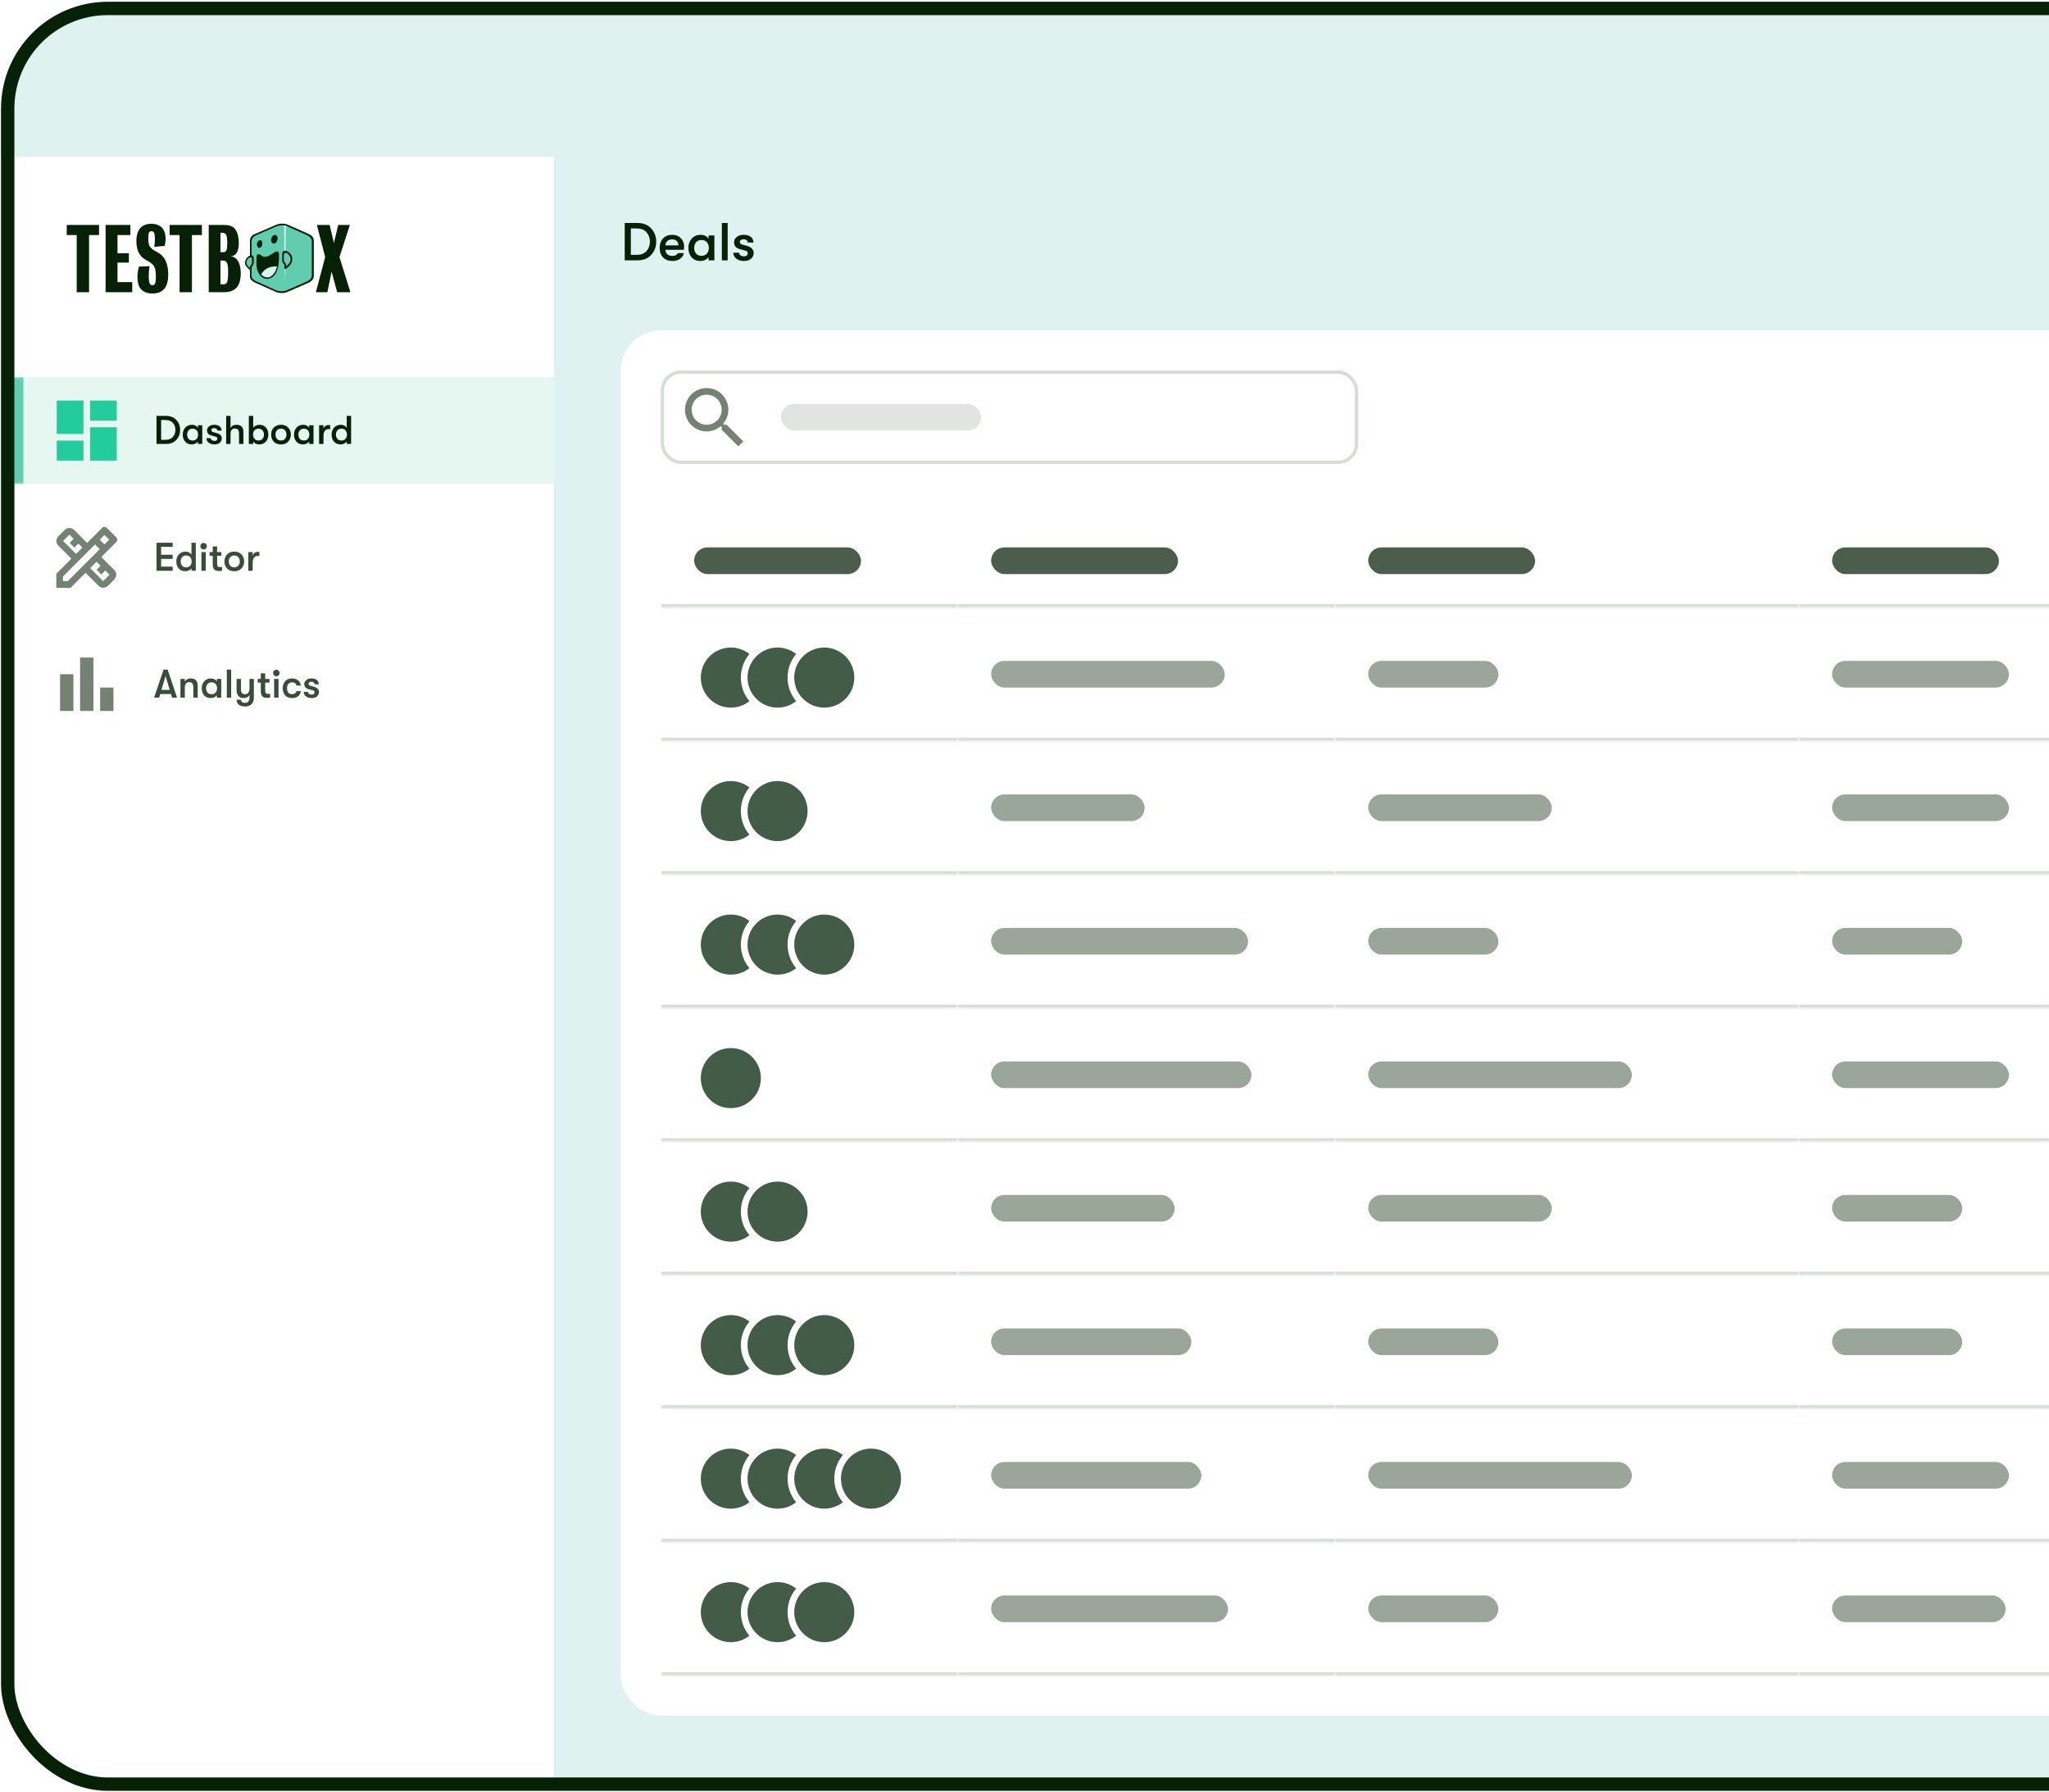<svg width="614" height="537" viewBox="0 0 614 537" fill="none" xmlns="http://www.w3.org/2000/svg">
<g clip-path="url(#clip0_4504_2453)">
<rect x="0.312" y="0.527" width="724" height="536" rx="32" fill="#E0F2EF"/>
<g filter="url(#filter0_d_4504_2453)">
<rect width="166" height="494" transform="translate(0 43)" fill="white"/>
<path d="M29.676 63.398V66.415H26.689V83.54H22.988V66.415H20V63.398H29.676Z" fill="#062106"/>
<path d="M39.627 80.524V83.54H31.643V63.398H39.072V66.415H35.212V71.87H38.623V74.676H35.212V80.524H39.627Z" fill="#062106"/>
<path d="M50.411 78.237C50.411 81.909 48.983 83.928 45.678 83.928C44.303 83.928 43.219 83.561 42.4 82.801C41.58 82.04 41.184 80.677 41.184 78.71C41.184 77.897 41.422 76.585 41.633 75.877L44.806 75.746C44.7 76.559 44.568 77.687 44.568 78.552C44.568 80.781 44.885 81.463 45.705 81.463C46.022 81.463 46.26 81.306 46.445 80.991C46.63 80.677 46.709 79.968 46.709 78.841C46.709 77.424 46.551 76.428 46.207 75.877C45.89 75.3 45.308 74.776 44.489 74.303L43.563 73.779C41.554 72.625 40.867 70.606 40.867 68.271C40.867 64.836 42.453 63.052 45.308 63.052C48.137 63.052 49.617 64.626 49.617 67.563C49.617 68.271 49.485 69.006 49.353 69.661L46.233 69.976C46.313 69.425 46.419 68.376 46.419 67.773C46.419 65.885 46.207 65.282 45.361 65.282C44.541 65.282 44.436 66.042 44.436 67.485C44.436 68.612 44.594 69.399 44.911 69.871C45.255 70.317 45.678 70.71 46.181 70.999L47.291 71.628C49.168 72.677 50.411 74.644 50.411 78.237Z" fill="#062106"/>
<path d="M60.5 63.398V66.415H57.513V83.54H53.812V66.415H50.824V63.398H60.5Z" fill="#062106"/>
<path d="M72.143 77.849C72.143 82.019 70.266 83.54 67.093 83.54H62.546V63.398H67.119C68.864 63.398 70.028 63.897 70.636 64.893C71.244 65.864 71.561 67.228 71.561 68.932C71.561 71.371 70.662 72.735 69.049 72.814C70.821 72.814 72.143 74.597 72.143 77.849ZM68.362 77.456C68.362 75.253 68.098 74.073 66.934 74.073H66.062V81.18H66.987C67.542 81.18 67.886 80.944 68.071 80.472C68.256 79.973 68.362 78.977 68.362 77.456ZM68.098 68.985C68.098 66.65 67.86 65.759 66.696 65.759H66.062V71.555H66.961C67.886 71.555 68.098 70.689 68.098 68.985Z" fill="#062106"/>
<path d="M101.722 73.023L105 83.54H101.034L99.369 77.377L98.1 83.54H94.663L97.439 72.997L94.954 63.398H98.787L100.056 68.801L101.352 63.398H104.841L101.722 73.023Z" fill="#062106"/>
<path d="M84.539 63C83.861 63 83.111 63.193 82.897 63.29L76.366 66.116C76.366 66.116 75.705 66.357 75.332 66.841C74.958 67.325 74.903 67.856 74.903 68.182C74.903 68.508 74.903 72.567 74.903 72.567C74.491 72.777 74.032 73.105 73.813 73.468C73.527 73.939 73.242 74.742 73.598 75.503C74.063 76.266 74.563 76.593 74.903 76.879V78.908C74.932 79.314 75.042 79.524 75.117 79.633C75.192 79.741 75.474 80.176 76.224 80.575L82.54 83.401C83.468 83.872 85.039 83.909 85.93 83.546L88.535 82.423L92.568 80.647C93.025 80.444 93.425 80.079 93.567 79.922C93.853 79.575 94.032 79.162 94.032 78.691V68.037C93.996 67.457 93.764 67.095 93.603 66.877C93.512 66.754 93.282 66.479 92.39 66.044L86.573 63.471C85.688 63.065 85.217 63 84.539 63Z" fill="#062106"/>
<path d="M84.474 63.514C83.833 63.514 83.126 63.697 82.924 63.789L76.757 66.474C76.757 66.474 76.141 66.695 75.78 67.163C75.419 67.63 75.376 68.127 75.376 68.437C75.376 68.746 75.369 73.061 75.369 73.061C74.792 73.061 74.35 73.411 74.129 73.753C73.87 74.154 73.691 74.847 74.084 75.466C74.548 76.086 75.084 76.486 75.376 76.559V78.626C75.403 79.012 75.507 79.212 75.578 79.315C75.648 79.418 75.915 79.831 76.622 80.21L82.587 82.895C83.463 83.343 84.945 83.377 85.788 83.033L88.248 81.966L92.056 80.279C92.487 80.086 92.864 79.739 92.999 79.59C93.269 79.26 93.438 78.867 93.438 78.42V68.299C93.404 67.748 93.185 67.404 93.033 67.197C92.947 67.08 92.73 66.819 91.887 66.406L86.395 63.961C85.559 63.576 85.114 63.514 84.474 63.514Z" fill="#62CCAE"/>
<path d="M75.375 72.444C75.541 72.493 76.005 72.719 76.034 73.22C76.105 75.032 76.034 75.253 75.571 75.845C75.519 75.911 75.428 75.99 75.382 76.215V76.948H74.877V75.99C74.877 75.879 74.913 75.732 75.055 75.585C75.233 75.4 75.45 75.106 75.499 74.736C75.535 74.144 75.499 73.59 75.464 73.257C75.44 73.034 75.143 73.035 74.95 73.109L74.767 73.163C74.739 73.176 74.716 73.185 74.701 73.183L75.375 72.444Z" fill="#062106"/>
<path d="M78.567 69.316C78.46 69.955 77.983 70.373 77.537 70.254C77.091 70.134 76.894 69.52 77.042 68.883C77.167 68.345 77.597 67.858 78.072 67.945C78.518 68.065 78.686 68.607 78.567 69.316Z" fill="#062106"/>
<path d="M83.115 67.883C82.935 68.607 82.409 69.086 81.876 68.953C81.342 68.819 81.109 68.124 81.289 67.399C81.555 66.704 82.032 66.272 82.555 66.398C83.089 66.531 83.295 67.159 83.115 67.883Z" fill="#062106"/>
<path d="M77.351 72.16C77.065 72.244 76.875 72.598 76.875 72.889L76.822 74.823C76.822 77.768 78.234 79.004 79.188 79.404C80.799 79.957 82.056 78.786 82.508 78.095C83.34 76.823 83.603 74.786 83.603 73.514V72.023C83.603 71.441 83.239 71.337 83.083 71.321C82.8 71.292 82.447 71.492 82.305 71.576C81.881 71.831 81.044 72.387 80.643 72.597C80.007 72.932 79.299 72.97 78.946 72.889C78.692 72.831 78.411 72.623 78.199 72.46C77.86 72.198 77.638 72.076 77.351 72.16Z" fill="#062106"/>
<path d="M83.01 75.829C79.976 75.685 78.762 77.285 78.262 78.212C79.147 79.252 80.39 79.187 80.796 79.006C82.296 78.341 82.867 76.587 83.01 75.829Z" fill="#D7F5EC"/>
<path fill-rule="evenodd" clip-rule="evenodd" d="M84.79 63.514C84.978 63.633 85.184 63.901 85.184 64.42V71.137C85.295 71.108 85.484 71.125 85.565 71.137L85.634 64.602C85.634 64.432 85.634 64.164 85.772 64.018C85.869 63.917 85.994 63.857 86.147 63.861C85.591 63.614 85.216 63.535 84.79 63.514Z" fill="#D7F5EC"/>
<path d="M85.277 80.56L85.213 76.337C85.309 76.482 85.404 76.55 85.468 76.55L85.404 80.56C85.404 80.632 85.381 80.668 85.341 80.668C85.3 80.668 85.277 80.632 85.277 80.56Z" fill="url(#paint0_linear_4504_2453)"/>
<path d="M84.54 73.843C84.575 74.831 85.019 75.116 85.218 75.275V76.372C85.275 76.635 85.526 76.633 85.641 76.555C86.29 76.116 86.832 75.642 87.327 74.834C87.715 74.026 87.609 73.034 87.433 72.668C87.238 72.264 87.009 71.934 86.48 71.53C86.022 71.163 85.483 71.105 85.174 71.163C84.787 71.236 84.61 71.569 84.575 72.118L84.54 73.843Z" fill="#062106"/>
<path d="M85.072 72.522L85.046 73.834C85.072 74.412 85.391 74.755 85.597 74.921C85.709 75.024 85.711 75.14 85.719 75.285V75.624C85.719 75.756 85.77 75.755 85.815 75.719C86.227 75.394 86.718 74.975 86.963 74.34C87.103 73.977 87.167 73.249 86.873 72.813C86.451 72.186 85.974 71.712 85.493 71.758C85.146 71.792 85.072 72.181 85.072 72.522Z" fill="#62CCAE"/>
<mask id="path-20-inside-1_4504_2453" fill="white">
<path d="M4 109H166V141H4V109Z"/>
</mask>
<path d="M4 109H166V141H4V109Z" fill="#62CCAE" fill-opacity="0.16"/>
<path d="M4 141H7V109H4H1V141H4Z" fill="#62CCAE" mask="url(#path-20-inside-1_4504_2453)"/>
<path d="M17 126H25V116H17V126ZM17 134H25V128H17V134ZM27 134H35V124H27V134ZM27 116V122H35V116H27Z" fill="#23CD9B"/>
<path d="M46.9 129V120.6H49.744C51.072 120.6 52.108 121.012 52.852 121.836C53.604 122.652 53.98 123.64 53.98 124.8C53.98 125.96 53.604 126.952 52.852 127.776C52.108 128.592 51.072 129 49.744 129H46.9ZM48.28 127.764H49.624C50.584 127.764 51.312 127.476 51.808 126.9C52.312 126.324 52.564 125.624 52.564 124.8C52.564 123.976 52.312 123.276 51.808 122.7C51.312 122.124 50.584 121.836 49.624 121.836H48.28V127.764ZM57.512 129.144C56.64 129.144 55.964 128.868 55.484 128.316C55.004 127.764 54.764 127.06 54.764 126.204C54.764 125.356 55.016 124.656 55.52 124.104C56.024 123.544 56.7 123.264 57.548 123.264C57.924 123.264 58.268 123.344 58.58 123.504C58.892 123.664 59.132 123.884 59.3 124.164V123.408H60.608V129H59.3V128.244C59.14 128.516 58.888 128.736 58.544 128.904C58.208 129.064 57.864 129.144 57.512 129.144ZM57.704 127.98C58.24 127.98 58.648 127.812 58.928 127.476C59.216 127.14 59.36 126.716 59.36 126.204C59.36 125.692 59.216 125.268 58.928 124.932C58.648 124.596 58.24 124.428 57.704 124.428C57.2 124.428 56.8 124.596 56.504 124.932C56.216 125.26 56.072 125.684 56.072 126.204C56.072 126.724 56.216 127.152 56.504 127.488C56.8 127.816 57.2 127.98 57.704 127.98ZM64.241 129.144C63.537 129.144 62.965 128.964 62.525 128.604C62.085 128.244 61.865 127.804 61.865 127.284H63.173C63.173 127.524 63.277 127.72 63.485 127.872C63.701 128.024 63.977 128.1 64.313 128.1C64.561 128.1 64.757 128.04 64.901 127.92C65.045 127.8 65.117 127.64 65.117 127.44C65.117 127.12 64.977 126.924 64.697 126.852L63.257 126.456C62.449 126.232 62.045 125.716 62.045 124.908C62.045 124.444 62.245 124.056 62.645 123.744C63.045 123.424 63.561 123.264 64.193 123.264C64.905 123.264 65.449 123.424 65.825 123.744C66.209 124.064 66.401 124.484 66.401 125.004H65.117C65.117 124.772 65.029 124.592 64.853 124.464C64.685 124.328 64.449 124.26 64.145 124.26C63.913 124.26 63.721 124.316 63.569 124.428C63.417 124.532 63.341 124.668 63.341 124.836C63.341 125.14 63.501 125.34 63.821 125.436L65.153 125.82C65.537 125.932 65.849 126.124 66.089 126.396C66.329 126.66 66.449 126.968 66.449 127.32C66.449 127.864 66.253 128.304 65.861 128.64C65.477 128.976 64.937 129.144 64.241 129.144ZM70.902 123.264C72.262 123.264 72.942 124.004 72.942 125.484V129H71.634V126.084C71.634 125.476 71.542 125.04 71.358 124.776C71.174 124.512 70.858 124.38 70.41 124.38C69.986 124.38 69.658 124.516 69.426 124.788C69.194 125.052 69.078 125.432 69.078 125.928V129H67.77V120.6H69.078V124.188C69.438 123.572 70.046 123.264 70.902 123.264ZM77.747 123.264C78.547 123.264 79.191 123.536 79.679 124.08C80.167 124.616 80.411 125.324 80.411 126.204C80.411 127.068 80.155 127.776 79.643 128.328C79.131 128.872 78.471 129.144 77.663 129.144C77.295 129.144 76.947 129.064 76.619 128.904C76.291 128.736 76.043 128.516 75.875 128.244V129H74.567V120.6H75.875V124.164C76.043 123.892 76.299 123.676 76.643 123.516C76.987 123.348 77.355 123.264 77.747 123.264ZM77.471 127.98C77.951 127.98 78.343 127.816 78.647 127.488C78.951 127.152 79.103 126.724 79.103 126.204C79.103 125.684 78.951 125.26 78.647 124.932C78.343 124.596 77.951 124.428 77.471 124.428C76.975 124.428 76.575 124.592 76.271 124.92C75.967 125.248 75.815 125.676 75.815 126.204C75.815 126.732 75.967 127.16 76.271 127.488C76.575 127.816 76.975 127.98 77.471 127.98ZM86.348 128.316C85.82 128.868 85.104 129.144 84.2 129.144C83.296 129.144 82.576 128.868 82.04 128.316C81.512 127.756 81.248 127.052 81.248 126.204C81.248 125.356 81.512 124.656 82.04 124.104C82.576 123.544 83.296 123.264 84.2 123.264C85.104 123.264 85.82 123.544 86.348 124.104C86.884 124.656 87.152 125.356 87.152 126.204C87.152 127.052 86.884 127.756 86.348 128.316ZM82.988 127.488C83.284 127.816 83.688 127.98 84.2 127.98C84.712 127.98 85.112 127.816 85.4 127.488C85.696 127.16 85.844 126.732 85.844 126.204C85.844 125.676 85.696 125.248 85.4 124.92C85.112 124.592 84.712 124.428 84.2 124.428C83.688 124.428 83.284 124.592 82.988 124.92C82.7 125.248 82.556 125.676 82.556 126.204C82.556 126.732 82.7 127.16 82.988 127.488ZM90.852 129.144C89.98 129.144 89.304 128.868 88.824 128.316C88.344 127.764 88.104 127.06 88.104 126.204C88.104 125.356 88.356 124.656 88.86 124.104C89.364 123.544 90.04 123.264 90.888 123.264C91.264 123.264 91.608 123.344 91.92 123.504C92.232 123.664 92.472 123.884 92.64 124.164V123.408H93.948V129H92.64V128.244C92.48 128.516 92.228 128.736 91.884 128.904C91.548 129.064 91.204 129.144 90.852 129.144ZM91.044 127.98C91.58 127.98 91.988 127.812 92.268 127.476C92.556 127.14 92.7 126.716 92.7 126.204C92.7 125.692 92.556 125.268 92.268 124.932C91.988 124.596 91.58 124.428 91.044 124.428C90.54 124.428 90.14 124.596 89.844 124.932C89.556 125.26 89.412 125.684 89.412 126.204C89.412 126.724 89.556 127.152 89.844 127.488C90.14 127.816 90.54 127.98 91.044 127.98ZM95.625 129V123.408H96.933V124.488C97.029 124.112 97.217 123.828 97.497 123.636C97.777 123.436 98.085 123.336 98.421 123.336C98.637 123.336 98.809 123.352 98.937 123.384V124.584C98.801 124.568 98.629 124.56 98.421 124.56C97.957 124.56 97.593 124.732 97.329 125.076C97.065 125.412 96.933 125.896 96.933 126.528V129H95.625ZM103.901 120.6H105.209V129H103.901V128.244C103.741 128.516 103.489 128.736 103.145 128.904C102.809 129.064 102.465 129.144 102.113 129.144C101.241 129.144 100.565 128.868 100.085 128.316C99.605 127.764 99.365 127.06 99.365 126.204C99.365 125.356 99.617 124.656 100.121 124.104C100.625 123.544 101.301 123.264 102.149 123.264C102.525 123.264 102.869 123.344 103.181 123.504C103.493 123.664 103.733 123.884 103.901 124.164V120.6ZM102.305 127.98C102.841 127.98 103.249 127.812 103.529 127.476C103.817 127.14 103.961 126.716 103.961 126.204C103.961 125.692 103.817 125.268 103.529 124.932C103.249 124.596 102.841 124.428 102.305 124.428C101.801 124.428 101.401 124.596 101.105 124.932C100.817 125.26 100.673 125.684 100.673 126.204C100.673 126.724 100.817 127.152 101.105 127.488C101.401 127.816 101.801 127.98 102.305 127.98Z" fill="#062106"/>
<path d="M34.839 158.401C35.229 158.011 35.229 157.381 34.839 156.991L32.009 154.161C31.619 153.771 30.989 153.771 30.599 154.161L26.109 158.651L22.219 154.761C21.439 153.981 20.169 153.981 19.389 154.761L17.489 156.661C16.709 157.441 16.709 158.711 17.489 159.491L21.379 163.381L16.869 167.891V172.131H21.109L25.629 167.611L29.519 171.501C30.469 172.451 31.749 172.101 32.349 171.501L34.249 169.601C35.029 168.821 35.029 167.551 34.249 166.771L30.359 162.881L34.839 158.401ZM18.909 158.071L20.799 156.171L22.069 157.441L20.889 158.631L22.299 160.041L23.489 158.851L24.689 160.051L22.789 161.951L18.909 158.071ZM30.139 165.511L28.949 166.701L30.359 168.111L31.549 166.921L32.819 168.191L30.919 170.091L27.029 166.201L28.929 164.301L30.139 165.511ZM20.279 170.131H18.869V168.721L28.479 159.111L29.889 160.521L20.279 170.131ZM29.889 157.691L31.299 156.281L32.709 157.691L31.299 159.101L29.889 157.691Z" fill="#062106" fill-opacity="0.56"/>
<path opacity="0.8" d="M46.9 167V158.6H51.748V159.836H48.28V162.212H51.748V163.448H48.28V165.764H51.748V167H46.9ZM57.366 158.6H58.674V167H57.366V166.244C57.206 166.516 56.954 166.736 56.61 166.904C56.274 167.064 55.93 167.144 55.578 167.144C54.706 167.144 54.03 166.868 53.55 166.316C53.07 165.764 52.83 165.06 52.83 164.204C52.83 163.356 53.082 162.656 53.586 162.104C54.09 161.544 54.766 161.264 55.614 161.264C55.99 161.264 56.334 161.344 56.646 161.504C56.958 161.664 57.198 161.884 57.366 162.164V158.6ZM55.77 165.98C56.306 165.98 56.714 165.812 56.994 165.476C57.282 165.14 57.426 164.716 57.426 164.204C57.426 163.692 57.282 163.268 56.994 162.932C56.714 162.596 56.306 162.428 55.77 162.428C55.266 162.428 54.866 162.596 54.57 162.932C54.282 163.26 54.138 163.684 54.138 164.204C54.138 164.724 54.282 165.152 54.57 165.488C54.866 165.816 55.266 165.98 55.77 165.98ZM61.708 160.328C61.524 160.512 61.292 160.604 61.012 160.604C60.732 160.604 60.5 160.512 60.316 160.328C60.132 160.136 60.04 159.904 60.04 159.632C60.04 159.36 60.132 159.132 60.316 158.948C60.5 158.756 60.732 158.66 61.012 158.66C61.292 158.66 61.524 158.756 61.708 158.948C61.892 159.132 61.984 159.36 61.984 159.632C61.984 159.904 61.892 160.136 61.708 160.328ZM60.352 167V161.408H61.66V167H60.352ZM65.872 165.896C66.136 165.896 66.356 165.88 66.532 165.848V167C66.26 167.048 65.936 167.072 65.56 167.072C65.344 167.072 65.156 167.056 64.996 167.024C64.836 166.992 64.648 166.92 64.432 166.808C64.216 166.688 64.048 166.484 63.928 166.196C63.808 165.908 63.748 165.544 63.748 165.104V162.5H62.8V161.408H63.748V159.716H65.056V161.408H66.34V162.5H65.056V164.804C65.056 165.252 65.12 165.548 65.248 165.692C65.376 165.828 65.584 165.896 65.872 165.896ZM72.356 166.316C71.828 166.868 71.112 167.144 70.208 167.144C69.304 167.144 68.584 166.868 68.048 166.316C67.52 165.756 67.256 165.052 67.256 164.204C67.256 163.356 67.52 162.656 68.048 162.104C68.584 161.544 69.304 161.264 70.208 161.264C71.112 161.264 71.828 161.544 72.356 162.104C72.892 162.656 73.16 163.356 73.16 164.204C73.16 165.052 72.892 165.756 72.356 166.316ZM68.996 165.488C69.292 165.816 69.696 165.98 70.208 165.98C70.72 165.98 71.12 165.816 71.408 165.488C71.704 165.16 71.852 164.732 71.852 164.204C71.852 163.676 71.704 163.248 71.408 162.92C71.12 162.592 70.72 162.428 70.208 162.428C69.696 162.428 69.292 162.592 68.996 162.92C68.708 163.248 68.564 163.676 68.564 164.204C68.564 164.732 68.708 165.16 68.996 165.488ZM74.414 167V161.408H75.722V162.488C75.818 162.112 76.006 161.828 76.286 161.636C76.566 161.436 76.874 161.336 77.21 161.336C77.426 161.336 77.598 161.352 77.726 161.384V162.584C77.59 162.568 77.418 162.56 77.21 162.56C76.746 162.56 76.382 162.732 76.118 163.076C75.854 163.412 75.722 163.896 75.722 164.528V167H74.414Z" fill="#062106"/>
<path d="M22 198H18V209H22V198Z" fill="#062106" fill-opacity="0.56"/>
<path d="M34 202H30V209H34V202Z" fill="#062106" fill-opacity="0.56"/>
<path d="M28 193H24V209H28V193Z" fill="#062106" fill-opacity="0.56"/>
<path opacity="0.8" d="M51.556 205L51.232 203.932H48.004L47.68 205H46.18L49.012 196.6H50.224L53.056 205H51.556ZM48.364 202.696H50.86L49.612 198.532L48.364 202.696ZM54.071 205V199.408H55.379V200.188C55.739 199.572 56.346 199.264 57.203 199.264C58.562 199.264 59.242 200.004 59.242 201.484V205H57.934V202.084C57.934 201.476 57.843 201.04 57.658 200.776C57.474 200.512 57.158 200.38 56.711 200.38C56.286 200.38 55.959 200.516 55.727 200.788C55.495 201.052 55.379 201.432 55.379 201.928V205H54.071ZM63.195 205.144C62.323 205.144 61.647 204.868 61.167 204.316C60.687 203.764 60.447 203.06 60.447 202.204C60.447 201.356 60.699 200.656 61.203 200.104C61.707 199.544 62.383 199.264 63.231 199.264C63.607 199.264 63.951 199.344 64.263 199.504C64.575 199.664 64.815 199.884 64.983 200.164V199.408H66.291V205H64.983V204.244C64.823 204.516 64.571 204.736 64.227 204.904C63.891 205.064 63.547 205.144 63.195 205.144ZM63.387 203.98C63.923 203.98 64.331 203.812 64.611 203.476C64.899 203.14 65.043 202.716 65.043 202.204C65.043 201.692 64.899 201.268 64.611 200.932C64.331 200.596 63.923 200.428 63.387 200.428C62.883 200.428 62.483 200.596 62.187 200.932C61.899 201.26 61.755 201.684 61.755 202.204C61.755 202.724 61.899 203.152 62.187 203.488C62.483 203.816 62.883 203.98 63.387 203.98ZM67.969 205V196.6H69.277V205H67.969ZM74.761 199.408H76.069V205.024C76.069 205.88 75.825 206.544 75.337 207.016C74.865 207.448 74.233 207.664 73.441 207.664C72.617 207.664 71.977 207.472 71.521 207.088C71.121 206.736 70.913 206.252 70.897 205.636H72.217C72.249 205.956 72.353 206.192 72.529 206.344C72.713 206.504 73.009 206.584 73.417 206.584C73.833 206.584 74.161 206.448 74.401 206.176C74.641 205.912 74.761 205.496 74.761 204.928V204.22C74.401 204.836 73.801 205.144 72.961 205.144C72.297 205.144 71.785 204.932 71.425 204.508C71.073 204.076 70.897 203.512 70.897 202.816V199.408H72.205V202.54C72.205 203.508 72.609 203.992 73.417 203.992C73.857 203.992 74.189 203.836 74.413 203.524C74.645 203.212 74.761 202.804 74.761 202.3V199.408ZM80.286 203.896C80.55 203.896 80.77 203.88 80.946 203.848V205C80.674 205.048 80.35 205.072 79.974 205.072C79.758 205.072 79.57 205.056 79.41 205.024C79.25 204.992 79.062 204.92 78.846 204.808C78.63 204.688 78.462 204.484 78.342 204.196C78.222 203.908 78.162 203.544 78.162 203.104V200.5H77.214V199.408H78.162V197.716H79.47V199.408H80.754V200.5H79.47V202.804C79.47 203.252 79.534 203.548 79.662 203.692C79.79 203.828 79.998 203.896 80.286 203.896ZM83.505 198.328C83.321 198.512 83.089 198.604 82.809 198.604C82.529 198.604 82.297 198.512 82.113 198.328C81.929 198.136 81.837 197.904 81.837 197.632C81.837 197.36 81.929 197.132 82.113 196.948C82.297 196.756 82.529 196.66 82.809 196.66C83.089 196.66 83.321 196.756 83.505 196.948C83.689 197.132 83.781 197.36 83.781 197.632C83.781 197.904 83.689 198.136 83.505 198.328ZM82.149 205V199.408H83.457V205H82.149ZM87.501 205.144C86.645 205.144 85.965 204.876 85.461 204.34C84.965 203.796 84.717 203.084 84.717 202.204C84.717 201.324 84.965 200.616 85.461 200.08C85.965 199.536 86.645 199.264 87.501 199.264C88.269 199.264 88.885 199.46 89.349 199.852C89.821 200.236 90.089 200.752 90.153 201.4H88.845C88.701 200.752 88.253 200.428 87.501 200.428C87.037 200.428 86.673 200.584 86.409 200.896C86.153 201.2 86.025 201.636 86.025 202.204C86.025 202.772 86.153 203.212 86.409 203.524C86.673 203.828 87.037 203.98 87.501 203.98C88.245 203.98 88.693 203.676 88.845 203.068H90.153C90.089 203.7 89.821 204.204 89.349 204.58C88.885 204.956 88.269 205.144 87.501 205.144ZM93.374 205.144C92.67 205.144 92.098 204.964 91.658 204.604C91.218 204.244 90.998 203.804 90.998 203.284H92.306C92.306 203.524 92.41 203.72 92.618 203.872C92.834 204.024 93.11 204.1 93.446 204.1C93.694 204.1 93.89 204.04 94.034 203.92C94.178 203.8 94.25 203.64 94.25 203.44C94.25 203.12 94.11 202.924 93.83 202.852L92.39 202.456C91.582 202.232 91.178 201.716 91.178 200.908C91.178 200.444 91.378 200.056 91.778 199.744C92.178 199.424 92.694 199.264 93.326 199.264C94.038 199.264 94.582 199.424 94.958 199.744C95.342 200.064 95.534 200.484 95.534 201.004H94.25C94.25 200.772 94.162 200.592 93.986 200.464C93.818 200.328 93.582 200.26 93.278 200.26C93.046 200.26 92.854 200.316 92.702 200.428C92.55 200.532 92.474 200.668 92.474 200.836C92.474 201.14 92.634 201.34 92.954 201.436L94.286 201.82C94.67 201.932 94.982 202.124 95.222 202.396C95.462 202.66 95.582 202.968 95.582 203.32C95.582 203.864 95.386 204.304 94.994 204.64C94.61 204.976 94.07 205.144 93.374 205.144Z" fill="#062106"/>
</g>
<path d="M187.2 78V66.8H190.992C192.763 66.8 194.144 67.349 195.136 68.448C196.139 69.536 196.64 70.853 196.64 72.4C196.64 73.947 196.139 75.269 195.136 76.368C194.144 77.456 192.763 78 190.992 78H187.2ZM189.04 76.352H190.832C192.112 76.352 193.083 75.968 193.744 75.2C194.416 74.432 194.752 73.499 194.752 72.4C194.752 71.301 194.416 70.368 193.744 69.6C193.083 68.832 192.112 68.448 190.832 68.448H189.04V76.352ZM204.997 73.888C204.997 74.08 204.981 74.4 204.949 74.848H199.413C199.434 75.435 199.626 75.888 199.989 76.208C200.352 76.517 200.853 76.672 201.493 76.672C202.314 76.672 202.869 76.389 203.157 75.824H204.917C204.8 76.517 204.421 77.088 203.781 77.536C203.152 77.973 202.389 78.192 201.493 78.192C200.32 78.192 199.392 77.84 198.709 77.136C198.026 76.432 197.685 75.477 197.685 74.272C197.685 73.077 198.021 72.128 198.693 71.424C199.376 70.709 200.288 70.352 201.429 70.352C202.496 70.352 203.354 70.683 204.005 71.344C204.666 71.995 204.997 72.843 204.997 73.888ZM199.413 73.52H203.285C203.274 72.944 203.104 72.501 202.773 72.192C202.453 71.883 201.994 71.728 201.397 71.728C200.789 71.728 200.309 71.893 199.957 72.224C199.605 72.555 199.424 72.987 199.413 73.52ZM209.943 78.192C208.78 78.192 207.879 77.824 207.239 77.088C206.599 76.352 206.279 75.413 206.279 74.272C206.279 73.141 206.615 72.208 207.287 71.472C207.959 70.725 208.86 70.352 209.991 70.352C210.492 70.352 210.951 70.459 211.367 70.672C211.783 70.885 212.103 71.179 212.327 71.552V70.544H214.071V78H212.327V76.992C212.113 77.355 211.777 77.648 211.319 77.872C210.871 78.085 210.412 78.192 209.943 78.192ZM210.199 76.64C210.913 76.64 211.457 76.416 211.831 75.968C212.215 75.52 212.407 74.955 212.407 74.272C212.407 73.589 212.215 73.024 211.831 72.576C211.457 72.128 210.913 71.904 210.199 71.904C209.527 71.904 208.993 72.128 208.599 72.576C208.215 73.013 208.023 73.579 208.023 74.272C208.023 74.965 208.215 75.536 208.599 75.984C208.993 76.421 209.527 76.64 210.199 76.64ZM216.308 78V66.8H218.052V78H216.308ZM222.9 78.192C221.961 78.192 221.199 77.952 220.612 77.472C220.025 76.992 219.732 76.405 219.732 75.712H221.476C221.476 76.032 221.615 76.293 221.892 76.496C222.18 76.699 222.548 76.8 222.996 76.8C223.327 76.8 223.588 76.72 223.78 76.56C223.972 76.4 224.068 76.187 224.068 75.92C224.068 75.493 223.881 75.232 223.508 75.136L221.588 74.608C220.511 74.309 219.972 73.621 219.972 72.544C219.972 71.925 220.239 71.408 220.772 70.992C221.305 70.565 221.993 70.352 222.836 70.352C223.785 70.352 224.511 70.565 225.012 70.992C225.524 71.419 225.78 71.979 225.78 72.672H224.068C224.068 72.363 223.951 72.123 223.716 71.952C223.492 71.771 223.177 71.68 222.772 71.68C222.463 71.68 222.207 71.755 222.004 71.904C221.801 72.043 221.7 72.224 221.7 72.448C221.7 72.853 221.913 73.12 222.34 73.248L224.116 73.76C224.628 73.909 225.044 74.165 225.364 74.528C225.684 74.88 225.844 75.291 225.844 75.76C225.844 76.485 225.583 77.072 225.06 77.52C224.548 77.968 223.828 78.192 222.9 78.192Z" fill="#062106"/>
<rect x="186" y="99" width="454" height="415" rx="12" fill="white"/>
<rect x="198" y="111" width="209" height="28" rx="6" fill="white"/>
<rect x="198.5" y="111.5" width="208" height="27" rx="5.5" stroke="#062106" stroke-opacity="0.16"/>
<path d="M217.755 127.255H216.965L216.685 126.985C217.665 125.845 218.255 124.365 218.255 122.755C218.255 119.165 215.345 116.255 211.755 116.255C208.165 116.255 205.255 119.165 205.255 122.755C205.255 126.345 208.165 129.255 211.755 129.255C213.365 129.255 214.845 128.665 215.985 127.685L216.255 127.965V128.755L221.255 133.745L222.745 132.255L217.755 127.255ZM211.755 127.255C209.265 127.255 207.255 125.245 207.255 122.755C207.255 120.265 209.265 118.255 211.755 118.255C214.245 118.255 216.255 120.265 216.255 122.755C216.255 125.245 214.245 127.255 211.755 127.255Z" fill="#062106" fill-opacity="0.56"/>
<rect opacity="0.5" x="234" y="121" width="60" height="8" rx="4" fill="#062106" fill-opacity="0.24"/>
<mask id="path-34-inside-2_4504_2453" fill="white">
<path d="M198 154H287V182H198V154Z"/>
</mask>
<path d="M287 182V181H198V182V183H287V182Z" fill="#062106" fill-opacity="0.16" mask="url(#path-34-inside-2_4504_2453)"/>
<rect x="208" y="164" width="50" height="8" rx="4" fill="#062106" fill-opacity="0.72"/>
<mask id="path-37-inside-3_4504_2453" fill="white">
<path d="M287 154H400V182H287V154Z"/>
</mask>
<path d="M400 182V181H287V182V183H400V182Z" fill="#062106" fill-opacity="0.16" mask="url(#path-37-inside-3_4504_2453)"/>
<rect x="297" y="164" width="56" height="8" rx="4" fill="#062106" fill-opacity="0.72"/>
<mask id="path-40-inside-4_4504_2453" fill="white">
<path d="M400 154H539V182H400V154Z"/>
</mask>
<path d="M539 182V181H400V182V183H539V182Z" fill="#062106" fill-opacity="0.16" mask="url(#path-40-inside-4_4504_2453)"/>
<rect x="410" y="164" width="50" height="8" rx="4" fill="#062106" fill-opacity="0.72"/>
<mask id="path-43-inside-5_4504_2453" fill="white">
<path d="M539 154H652V182H539V154Z"/>
</mask>
<path d="M652 182V181H539V182V183H652V182Z" fill="#062106" fill-opacity="0.16" mask="url(#path-43-inside-5_4504_2453)"/>
<rect x="549" y="164" width="50" height="8" rx="4" fill="#062106" fill-opacity="0.72"/>
<mask id="path-46-inside-6_4504_2453" fill="white">
<path d="M198 182H287V222H198V182Z"/>
</mask>
<path d="M287 222V221H198V222V223H287V222Z" fill="#062106" fill-opacity="0.16" mask="url(#path-46-inside-6_4504_2453)"/>
<circle cx="219" cy="203" r="10" fill="#435C47" stroke="white" stroke-width="2"/>
<circle cx="233" cy="203" r="10" fill="#435C47" stroke="white" stroke-width="2"/>
<circle cx="247" cy="203" r="10" fill="#435C47" stroke="white" stroke-width="2"/>
<mask id="path-51-inside-7_4504_2453" fill="white">
<path d="M287 182H400V222H287V182Z"/>
</mask>
<path d="M400 222V221H287V222V223H400V222Z" fill="#062106" fill-opacity="0.16" mask="url(#path-51-inside-7_4504_2453)"/>
<rect x="297" y="198" width="70" height="8" rx="4" fill="#062106" fill-opacity="0.4"/>
<mask id="path-54-inside-8_4504_2453" fill="white">
<path d="M400 182H539V222H400V182Z"/>
</mask>
<path d="M539 222V221H400V222V223H539V222Z" fill="#062106" fill-opacity="0.16" mask="url(#path-54-inside-8_4504_2453)"/>
<rect x="410" y="198" width="39" height="8" rx="4" fill="#062106" fill-opacity="0.4"/>
<mask id="path-57-inside-9_4504_2453" fill="white">
<path d="M539 182H650V222H539V182Z"/>
</mask>
<path d="M650 222V221H539V222V223H650V222Z" fill="#062106" fill-opacity="0.16" mask="url(#path-57-inside-9_4504_2453)"/>
<rect x="549" y="198" width="53" height="8" rx="4" fill="#062106" fill-opacity="0.4"/>
<mask id="path-60-inside-10_4504_2453" fill="white">
<path d="M198 222H287V262H198V222Z"/>
</mask>
<path d="M287 262V261H198V262V263H287V262Z" fill="#062106" fill-opacity="0.16" mask="url(#path-60-inside-10_4504_2453)"/>
<circle cx="219" cy="243" r="10" fill="#435C47" stroke="white" stroke-width="2"/>
<circle cx="233" cy="243" r="10" fill="#435C47" stroke="white" stroke-width="2"/>
<mask id="path-64-inside-11_4504_2453" fill="white">
<path d="M287 222H400V262H287V222Z"/>
</mask>
<path d="M400 262V261H287V262V263H400V262Z" fill="#062106" fill-opacity="0.16" mask="url(#path-64-inside-11_4504_2453)"/>
<rect x="297" y="238" width="46" height="8" rx="4" fill="#062106" fill-opacity="0.4"/>
<mask id="path-67-inside-12_4504_2453" fill="white">
<path d="M400 222H539V262H400V222Z"/>
</mask>
<path d="M539 262V261H400V262V263H539V262Z" fill="#062106" fill-opacity="0.16" mask="url(#path-67-inside-12_4504_2453)"/>
<rect x="410" y="238" width="55" height="8" rx="4" fill="#062106" fill-opacity="0.4"/>
<mask id="path-70-inside-13_4504_2453" fill="white">
<path d="M539 222H650V262H539V222Z"/>
</mask>
<path d="M650 262V261H539V262V263H650V262Z" fill="#062106" fill-opacity="0.16" mask="url(#path-70-inside-13_4504_2453)"/>
<rect x="549" y="238" width="53" height="8" rx="4" fill="#062106" fill-opacity="0.4"/>
<mask id="path-73-inside-14_4504_2453" fill="white">
<path d="M198 262H287V302H198V262Z"/>
</mask>
<path d="M287 302V301H198V302V303H287V302Z" fill="#062106" fill-opacity="0.16" mask="url(#path-73-inside-14_4504_2453)"/>
<circle cx="219" cy="283" r="10" fill="#435C47" stroke="white" stroke-width="2"/>
<circle cx="233" cy="283" r="10" fill="#435C47" stroke="white" stroke-width="2"/>
<circle cx="247" cy="283" r="10" fill="#435C47" stroke="white" stroke-width="2"/>
<mask id="path-78-inside-15_4504_2453" fill="white">
<path d="M287 262H400V302H287V262Z"/>
</mask>
<path d="M400 302V301H287V302V303H400V302Z" fill="#062106" fill-opacity="0.16" mask="url(#path-78-inside-15_4504_2453)"/>
<rect x="297" y="278" width="77" height="8" rx="4" fill="#062106" fill-opacity="0.4"/>
<mask id="path-81-inside-16_4504_2453" fill="white">
<path d="M400 262H539V302H400V262Z"/>
</mask>
<path d="M539 302V301H400V302V303H539V302Z" fill="#062106" fill-opacity="0.16" mask="url(#path-81-inside-16_4504_2453)"/>
<rect x="410" y="278" width="39" height="8" rx="4" fill="#062106" fill-opacity="0.4"/>
<mask id="path-84-inside-17_4504_2453" fill="white">
<path d="M539 262H650V302H539V262Z"/>
</mask>
<path d="M650 302V301H539V302V303H650V302Z" fill="#062106" fill-opacity="0.16" mask="url(#path-84-inside-17_4504_2453)"/>
<rect x="549" y="278" width="39" height="8" rx="4" fill="#062106" fill-opacity="0.4"/>
<mask id="path-87-inside-18_4504_2453" fill="white">
<path d="M198 302H287V342H198V302Z"/>
</mask>
<path d="M287 342V341H198V342V343H287V342Z" fill="#062106" fill-opacity="0.16" mask="url(#path-87-inside-18_4504_2453)"/>
<circle cx="219" cy="323" r="10" fill="#435C47" stroke="white" stroke-width="2"/>
<mask id="path-90-inside-19_4504_2453" fill="white">
<path d="M287 302H400V342H287V302Z"/>
</mask>
<path d="M400 342V341H287V342V343H400V342Z" fill="#062106" fill-opacity="0.16" mask="url(#path-90-inside-19_4504_2453)"/>
<rect x="297" y="318" width="78" height="8" rx="4" fill="#062106" fill-opacity="0.4"/>
<mask id="path-93-inside-20_4504_2453" fill="white">
<path d="M400 302H539V342H400V302Z"/>
</mask>
<path d="M539 342V341H400V342V343H539V342Z" fill="#062106" fill-opacity="0.16" mask="url(#path-93-inside-20_4504_2453)"/>
<rect x="410" y="318" width="79" height="8" rx="4" fill="#062106" fill-opacity="0.4"/>
<mask id="path-96-inside-21_4504_2453" fill="white">
<path d="M539 302H650V342H539V302Z"/>
</mask>
<path d="M650 342V341H539V342V343H650V342Z" fill="#062106" fill-opacity="0.16" mask="url(#path-96-inside-21_4504_2453)"/>
<rect x="549" y="318" width="53" height="8" rx="4" fill="#062106" fill-opacity="0.4"/>
<mask id="path-99-inside-22_4504_2453" fill="white">
<path d="M198 342H287V382H198V342Z"/>
</mask>
<path d="M287 382V381H198V382V383H287V382Z" fill="#062106" fill-opacity="0.16" mask="url(#path-99-inside-22_4504_2453)"/>
<circle cx="219" cy="363" r="10" fill="#435C47" stroke="white" stroke-width="2"/>
<circle cx="233" cy="363" r="10" fill="#435C47" stroke="white" stroke-width="2"/>
<mask id="path-103-inside-23_4504_2453" fill="white">
<path d="M287 342H400V382H287V342Z"/>
</mask>
<path d="M400 382V381H287V382V383H400V382Z" fill="#062106" fill-opacity="0.16" mask="url(#path-103-inside-23_4504_2453)"/>
<rect x="297" y="358" width="55" height="8" rx="4" fill="#062106" fill-opacity="0.4"/>
<mask id="path-106-inside-24_4504_2453" fill="white">
<path d="M400 342H539V382H400V342Z"/>
</mask>
<path d="M539 382V381H400V382V383H539V382Z" fill="#062106" fill-opacity="0.16" mask="url(#path-106-inside-24_4504_2453)"/>
<rect x="410" y="358" width="55" height="8" rx="4" fill="#062106" fill-opacity="0.4"/>
<mask id="path-109-inside-25_4504_2453" fill="white">
<path d="M539 342H650V382H539V342Z"/>
</mask>
<path d="M650 382V381H539V382V383H650V382Z" fill="#062106" fill-opacity="0.16" mask="url(#path-109-inside-25_4504_2453)"/>
<rect x="549" y="358" width="39" height="8" rx="4" fill="#062106" fill-opacity="0.4"/>
<mask id="path-112-inside-26_4504_2453" fill="white">
<path d="M198 382H287V422H198V382Z"/>
</mask>
<path d="M287 422V421H198V422V423H287V422Z" fill="#062106" fill-opacity="0.16" mask="url(#path-112-inside-26_4504_2453)"/>
<circle cx="219" cy="403" r="10" fill="#435C47" stroke="white" stroke-width="2"/>
<circle cx="233" cy="403" r="10" fill="#435C47" stroke="white" stroke-width="2"/>
<circle cx="247" cy="403" r="10" fill="#435C47" stroke="white" stroke-width="2"/>
<mask id="path-117-inside-27_4504_2453" fill="white">
<path d="M287 382H400V422H287V382Z"/>
</mask>
<path d="M400 422V421H287V422V423H400V422Z" fill="#062106" fill-opacity="0.16" mask="url(#path-117-inside-27_4504_2453)"/>
<rect x="297" y="398" width="60" height="8" rx="4" fill="#062106" fill-opacity="0.4"/>
<mask id="path-120-inside-28_4504_2453" fill="white">
<path d="M400 382H539V422H400V382Z"/>
</mask>
<path d="M539 422V421H400V422V423H539V422Z" fill="#062106" fill-opacity="0.16" mask="url(#path-120-inside-28_4504_2453)"/>
<rect x="410" y="398" width="39" height="8" rx="4" fill="#062106" fill-opacity="0.4"/>
<mask id="path-123-inside-29_4504_2453" fill="white">
<path d="M539 382H650V422H539V382Z"/>
</mask>
<path d="M650 422V421H539V422V423H650V422Z" fill="#062106" fill-opacity="0.16" mask="url(#path-123-inside-29_4504_2453)"/>
<rect x="549" y="398" width="39" height="8" rx="4" fill="#062106" fill-opacity="0.4"/>
<mask id="path-126-inside-30_4504_2453" fill="white">
<path d="M198 422H287V462H198V422Z"/>
</mask>
<path d="M287 462V461H198V462V463H287V462Z" fill="#062106" fill-opacity="0.16" mask="url(#path-126-inside-30_4504_2453)"/>
<circle cx="219" cy="443" r="10" fill="#435C47" stroke="white" stroke-width="2"/>
<circle cx="233" cy="443" r="10" fill="#435C47" stroke="white" stroke-width="2"/>
<circle cx="247" cy="443" r="10" fill="#435C47" stroke="white" stroke-width="2"/>
<circle cx="261" cy="443" r="10" fill="#435C47" stroke="white" stroke-width="2"/>
<mask id="path-132-inside-31_4504_2453" fill="white">
<path d="M287 422H400V462H287V422Z"/>
</mask>
<path d="M400 462V461H287V462V463H400V462Z" fill="#062106" fill-opacity="0.16" mask="url(#path-132-inside-31_4504_2453)"/>
<rect x="297" y="438" width="63" height="8" rx="4" fill="#062106" fill-opacity="0.4"/>
<mask id="path-135-inside-32_4504_2453" fill="white">
<path d="M400 422H539V462H400V422Z"/>
</mask>
<path d="M539 462V461H400V462V463H539V462Z" fill="#062106" fill-opacity="0.16" mask="url(#path-135-inside-32_4504_2453)"/>
<rect x="410" y="438" width="79" height="8" rx="4" fill="#062106" fill-opacity="0.4"/>
<mask id="path-138-inside-33_4504_2453" fill="white">
<path d="M539 422H650V462H539V422Z"/>
</mask>
<path d="M650 462V461H539V462V463H650V462Z" fill="#062106" fill-opacity="0.16" mask="url(#path-138-inside-33_4504_2453)"/>
<rect x="549" y="438" width="53" height="8" rx="4" fill="#062106" fill-opacity="0.4"/>
<mask id="path-141-inside-34_4504_2453" fill="white">
<path d="M198 462H287V502H198V462Z"/>
</mask>
<path d="M287 502V501H198V502V503H287V502Z" fill="#062106" fill-opacity="0.16" mask="url(#path-141-inside-34_4504_2453)"/>
<circle cx="219" cy="483" r="10" fill="#435C47" stroke="white" stroke-width="2"/>
<circle cx="233" cy="483" r="10" fill="#435C47" stroke="white" stroke-width="2"/>
<circle cx="247" cy="483" r="10" fill="#435C47" stroke="white" stroke-width="2"/>
<mask id="path-146-inside-35_4504_2453" fill="white">
<path d="M287 462H400V502H287V462Z"/>
</mask>
<path d="M400 502V501H287V502V503H400V502Z" fill="#062106" fill-opacity="0.16" mask="url(#path-146-inside-35_4504_2453)"/>
<rect x="297" y="478" width="71" height="8" rx="4" fill="#062106" fill-opacity="0.4"/>
<mask id="path-149-inside-36_4504_2453" fill="white">
<path d="M400 462H539V502H400V462Z"/>
</mask>
<path d="M539 502V501H400V502V503H539V502Z" fill="#062106" fill-opacity="0.16" mask="url(#path-149-inside-36_4504_2453)"/>
<rect x="410" y="478" width="39" height="8" rx="4" fill="#062106" fill-opacity="0.4"/>
<mask id="path-152-inside-37_4504_2453" fill="white">
<path d="M539 462H650V502H539V462Z"/>
</mask>
<path d="M650 502V501H539V502V503H650V502Z" fill="#062106" fill-opacity="0.16" mask="url(#path-152-inside-37_4504_2453)"/>
<rect x="549" y="478" width="52" height="8" rx="4" fill="#062106" fill-opacity="0.4"/>
</g>
<rect x="2.312" y="2.527" width="720" height="532" rx="30" stroke="#062106" stroke-width="4"/>
<defs>
<filter id="filter0_d_4504_2453" x="-14" y="33" width="194" height="522" filterUnits="userSpaceOnUse" color-interpolation-filters="sRGB">
<feFlood flood-opacity="0" result="BackgroundImageFix"/>
<feColorMatrix in="SourceAlpha" type="matrix" values="0 0 0 0 0 0 0 0 0 0 0 0 0 0 0 0 0 0 127 0" result="hardAlpha"/>
<feOffset dy="4"/>
<feGaussianBlur stdDeviation="7"/>
<feComposite in2="hardAlpha" operator="out"/>
<feColorMatrix type="matrix" values="0 0 0 0 0 0 0 0 0 0 0 0 0 0 0 0 0 0 0.08 0"/>
<feBlend mode="normal" in2="BackgroundImageFix" result="effect1_dropShadow_4504_2453"/>
<feBlend mode="normal" in="SourceGraphic" in2="effect1_dropShadow_4504_2453" result="shape"/>
</filter>
<linearGradient id="paint0_linear_4504_2453" x1="85.341" y1="76.37" x2="85.341" y2="80.994" gradientUnits="userSpaceOnUse">
<stop stop-color="#D7F5EC"/>
<stop offset="1" stop-color="#D7F5EC" stop-opacity="0"/>
</linearGradient>
<clipPath id="clip0_4504_2453">
<rect x="0.312" y="0.527" width="724" height="536" rx="32" fill="white"/>
</clipPath>
</defs>
</svg>
